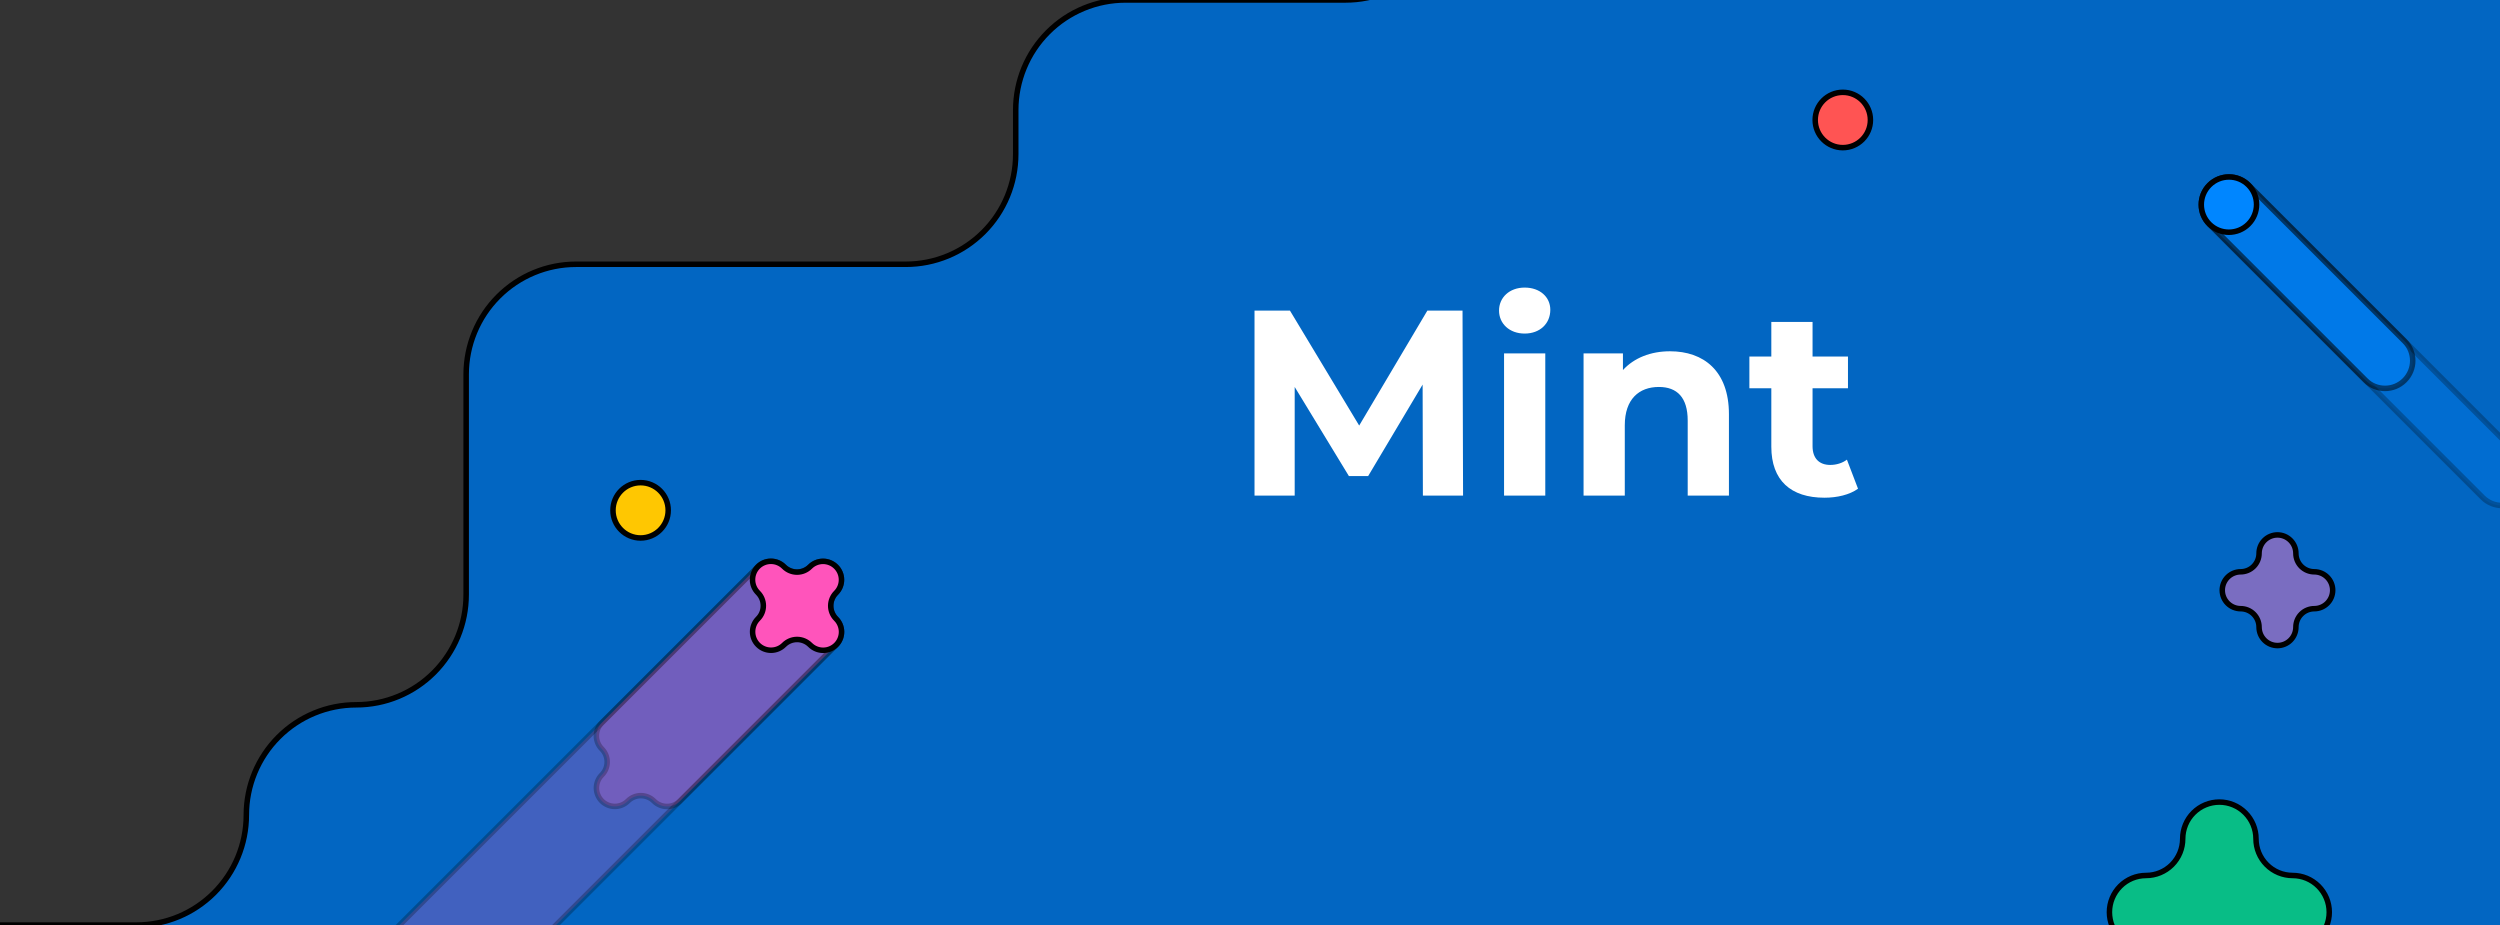 <svg width="227" height="84" viewBox="0 0 227 84" fill="none" xmlns="http://www.w3.org/2000/svg">
<rect x="0" y="0" width="227" height="84" fill="#333333" stroke="none"/>
<g clip-path="url(#clip0_161_201)">
<g clip-path="url(#clip1_161_201)">
<path d="M157.1 -46.004L142.129 -46.004C139.482 -46.004 136.944 -44.95 135.072 -43.075C133.2 -41.2 132.149 -38.656 132.149 -36.004L132.149 -10.004C132.149 -7.352 131.097 -4.808 129.226 -2.933C127.354 -1.057 124.816 -0.004 122.169 -0.004L102.208 -0.004C99.562 -0.004 97.023 1.05 95.151 2.925C93.279 4.8 92.228 7.344 92.228 9.996L92.228 13.996C92.228 16.648 91.177 19.192 89.305 21.067C87.433 22.942 84.895 23.996 82.248 23.996L52.307 23.996C49.66 23.996 47.122 25.05 45.25 26.925C43.378 28.8 42.327 31.344 42.327 33.996L42.327 53.996C42.327 56.648 41.275 59.192 39.404 61.067C37.532 62.943 34.994 63.996 32.347 63.996C29.7 63.996 27.161 65.05 25.29 66.925C23.418 68.8 22.367 71.344 22.367 73.996C22.367 76.648 21.315 79.192 19.443 81.067C17.572 82.942 15.033 83.996 12.386 83.996L-7.574 83.996C-10.221 83.996 -12.76 85.05 -14.631 86.925C-16.503 88.8 -17.554 91.344 -17.554 93.996C-17.554 96.648 -18.606 99.192 -20.478 101.067C-22.349 102.943 -24.888 103.996 -27.535 103.996L-37.515 103.996C-40.162 103.996 -42.7 105.05 -44.572 106.925C-46.444 108.8 -47.495 111.344 -47.495 113.996L228.08 113.996L228.08 -46.004L157.1 -46.004Z" fill="#0266C2" stroke="black" stroke-width="0.5" stroke-miterlimit="10"/>
<path d="M194.864 86.162C195.746 86.162 196.591 86.513 197.215 87.138C197.838 87.763 198.189 88.61 198.189 89.494V89.494C198.189 89.932 198.276 90.365 198.443 90.77C198.61 91.174 198.855 91.542 199.164 91.852C199.473 92.161 199.839 92.407 200.243 92.574C200.647 92.742 201.08 92.828 201.517 92.828V92.828C202.399 92.828 203.245 92.477 203.869 91.852C204.493 91.226 204.844 90.378 204.844 89.494V89.494C204.844 88.61 205.194 87.763 205.818 87.138C206.441 86.513 207.288 86.162 208.17 86.162V86.162C209.052 86.162 209.898 85.811 210.522 85.186C211.146 84.56 211.497 83.712 211.497 82.828V82.828C211.497 81.944 211.146 81.096 210.522 80.471C209.898 79.845 209.052 79.494 208.17 79.494V79.494C207.288 79.494 206.441 79.143 205.818 78.518C205.194 77.893 204.844 77.046 204.844 76.162C204.844 75.278 204.494 74.43 203.869 73.805C203.245 73.179 202.399 72.828 201.517 72.828V72.828C201.08 72.828 200.647 72.914 200.243 73.082C199.839 73.249 199.473 73.495 199.164 73.805C198.855 74.114 198.61 74.482 198.443 74.886C198.276 75.291 198.189 75.724 198.189 76.162V76.162C198.189 77.046 197.838 77.893 197.215 78.518C196.591 79.143 195.746 79.494 194.864 79.494C193.981 79.494 193.135 79.845 192.511 80.471C191.887 81.096 191.536 81.944 191.536 82.828V82.828C191.536 83.712 191.887 84.56 192.511 85.186C193.135 85.811 193.981 86.162 194.864 86.162V86.162Z" fill="#08BD86" stroke="black" stroke-width="0.5" stroke-linecap="round" stroke-linejoin="round"/>
<path d="M203.452 55.269C203.895 55.269 204.32 55.445 204.633 55.759C204.946 56.073 205.123 56.498 205.123 56.942V56.942C205.123 57.162 205.166 57.38 205.25 57.583C205.334 57.786 205.457 57.971 205.612 58.127C205.767 58.282 205.951 58.406 206.154 58.49C206.357 58.574 206.575 58.617 206.794 58.617V58.617C207.237 58.617 207.662 58.441 207.976 58.127C208.289 57.813 208.466 57.387 208.466 56.942V56.942C208.466 56.498 208.641 56.073 208.955 55.759C209.268 55.445 209.693 55.269 210.136 55.269V55.269C210.579 55.269 211.004 55.092 211.318 54.778C211.631 54.464 211.808 54.038 211.808 53.594V53.594C211.808 53.15 211.631 52.724 211.318 52.41C211.004 52.095 210.579 51.919 210.136 51.919V51.919C209.693 51.919 209.268 51.743 208.955 51.429C208.641 51.115 208.466 50.689 208.466 50.245V50.245C208.466 49.801 208.289 49.375 207.976 49.061C207.662 48.747 207.237 48.57 206.794 48.57C206.575 48.57 206.357 48.614 206.154 48.698C205.951 48.782 205.767 48.905 205.612 49.061C205.457 49.216 205.334 49.401 205.25 49.604C205.166 49.807 205.123 50.025 205.123 50.245V50.245C205.123 50.689 204.946 51.115 204.633 51.429C204.32 51.743 203.895 51.919 203.452 51.919V51.919C203.009 51.919 202.584 52.095 202.27 52.41C201.957 52.724 201.781 53.15 201.781 53.594C201.781 54.038 201.957 54.464 202.27 54.778C202.584 55.092 203.009 55.269 203.452 55.269V55.269Z" fill="#7A6DC1" stroke="black" stroke-width="0.5" stroke-linecap="round" stroke-linejoin="round"/>
<path d="M167.327 8.383C165.943 8.383 164.82 9.507 164.82 10.895C164.82 12.282 165.943 13.406 167.327 13.406C168.712 13.406 169.834 12.282 169.834 10.895C169.834 9.507 168.712 8.383 167.327 8.383Z" fill="#FF5453" stroke="black" stroke-width="0.5" stroke-linecap="round" stroke-linejoin="round"/>
<path d="M58.166 43.824C56.782 43.824 55.659 44.949 55.659 46.336C55.659 47.723 56.782 48.848 58.166 48.848C59.55 48.848 60.673 47.723 60.673 46.336C60.673 44.949 59.55 43.824 58.166 43.824Z" fill="#FFC701" stroke="black" stroke-width="0.5" stroke-miterlimit="10"/>
<path opacity="0.25" d="M73.55 51.458C73.237 51.772 72.811 51.947 72.368 51.947C71.925 51.946 71.499 51.77 71.185 51.456C70.871 51.142 70.445 50.965 70.001 50.965C69.558 50.964 69.132 51.14 68.819 51.454L33.368 86.904C33.055 87.218 32.879 87.643 32.879 88.087C32.88 88.531 33.056 88.956 33.37 89.27C33.684 89.584 33.861 90.01 33.862 90.453C33.862 90.897 33.686 91.322 33.373 91.635C33.059 91.949 32.884 92.374 32.884 92.818C32.885 93.261 33.061 93.687 33.375 94.001C33.689 94.315 34.115 94.492 34.559 94.493C35.003 94.493 35.428 94.317 35.741 94.004C36.055 93.69 36.48 93.514 36.923 93.515C37.367 93.515 37.792 93.692 38.106 94.006C38.42 94.32 38.846 94.497 39.29 94.497C39.733 94.498 40.159 94.322 40.472 94.008L75.923 58.558C76.236 58.244 76.412 57.819 76.412 57.375C76.411 56.931 76.235 56.506 75.921 56.192C75.607 55.878 75.43 55.452 75.43 55.008C75.43 54.565 75.605 54.14 75.918 53.827C76.232 53.513 76.408 53.088 76.407 52.644C76.407 52.2 76.23 51.775 75.916 51.461C75.602 51.147 75.176 50.97 74.732 50.969C74.289 50.969 73.863 51.145 73.55 51.458V51.458Z" fill="#FF54BB" stroke="black" stroke-width="0.5" stroke-linecap="round" stroke-linejoin="round"/>
<path opacity="0.25" d="M73.55 51.458C73.237 51.771 72.812 51.947 72.368 51.947C71.925 51.946 71.499 51.77 71.185 51.456C70.871 51.142 70.445 50.965 70.001 50.965C69.558 50.964 69.132 51.14 68.819 51.453L54.639 65.634C54.325 65.947 54.149 66.373 54.15 66.816C54.15 67.26 54.327 67.686 54.641 68C54.955 68.314 55.132 68.739 55.132 69.183C55.133 69.626 54.957 70.051 54.643 70.365C54.33 70.678 54.154 71.103 54.154 71.547C54.155 71.991 54.332 72.417 54.646 72.731C54.96 73.045 55.386 73.222 55.829 73.222C56.273 73.222 56.698 73.047 57.012 72.733C57.325 72.42 57.751 72.244 58.194 72.244C58.637 72.245 59.063 72.422 59.377 72.736C59.691 73.05 60.117 73.226 60.56 73.227C61.004 73.227 61.429 73.051 61.743 72.738L75.923 58.558C76.237 58.244 76.412 57.819 76.412 57.375C76.412 56.931 76.235 56.505 75.921 56.191C75.607 55.877 75.43 55.452 75.43 55.008C75.43 54.565 75.605 54.14 75.918 53.827C76.232 53.513 76.408 53.088 76.407 52.644C76.407 52.2 76.23 51.775 75.916 51.46C75.602 51.146 75.176 50.97 74.733 50.969C74.289 50.969 73.863 51.145 73.55 51.458V51.458Z" fill="#FF54BB" stroke="black" stroke-width="0.5" stroke-linecap="round" stroke-linejoin="round"/>
<path d="M73.55 51.458C73.237 51.772 72.812 51.947 72.368 51.947C71.925 51.946 71.499 51.77 71.185 51.456V51.456C70.871 51.142 70.445 50.965 70.001 50.965C69.558 50.964 69.132 51.14 68.819 51.453V51.453C68.505 51.767 68.329 52.192 68.33 52.636C68.33 53.08 68.507 53.506 68.821 53.82V53.82C69.135 54.134 69.312 54.559 69.312 55.002C69.313 55.446 69.137 55.871 68.823 56.184V56.184C68.668 56.34 68.545 56.524 68.462 56.727C68.378 56.93 68.334 57.147 68.335 57.367C68.335 57.587 68.378 57.804 68.463 58.008C68.547 58.211 68.67 58.395 68.826 58.551V58.551C68.981 58.706 69.166 58.83 69.369 58.914C69.572 58.998 69.79 59.042 70.009 59.042C70.229 59.042 70.447 58.999 70.65 58.915C70.853 58.831 71.037 58.708 71.192 58.553V58.553C71.505 58.24 71.931 58.064 72.374 58.064C72.817 58.065 73.243 58.242 73.557 58.555V58.555C73.871 58.869 74.297 59.046 74.74 59.047C75.184 59.047 75.609 58.871 75.923 58.558V58.558C76.237 58.244 76.412 57.819 76.412 57.375C76.411 56.931 76.235 56.506 75.921 56.191V56.191C75.607 55.878 75.43 55.452 75.43 55.008C75.43 54.565 75.605 54.14 75.918 53.827V53.827C76.232 53.513 76.408 53.088 76.407 52.644C76.407 52.2 76.23 51.775 75.916 51.461V51.461C75.602 51.147 75.176 50.97 74.732 50.969C74.289 50.969 73.863 51.145 73.55 51.458V51.458Z" fill="#FF54BB" stroke="black" stroke-width="0.5" stroke-linecap="round" stroke-linejoin="round"/>
<path opacity="0.25" d="M200.61 20.354L225.426 45.169C226.405 46.148 227.993 46.146 228.974 45.165C229.955 44.184 229.957 42.596 228.978 41.617L204.162 16.801C203.183 15.822 201.595 15.824 200.614 16.805C199.633 17.786 199.631 19.375 200.61 20.354Z" fill="#0086FF" stroke="black" stroke-width="0.5" stroke-linecap="round" stroke-linejoin="round"/>
<path opacity="0.5" d="M200.61 20.354L214.791 34.534C215.77 35.513 217.358 35.511 218.339 34.53C219.32 33.55 219.322 31.961 218.343 30.982L204.163 16.802C203.184 15.823 201.595 15.824 200.614 16.805C199.633 17.786 199.632 19.375 200.61 20.354Z" fill="#0086FF" stroke="black" stroke-width="0.5" stroke-linecap="round" stroke-linejoin="round"/>
<path d="M204.162 16.801C203.183 15.822 201.594 15.824 200.613 16.805C199.633 17.785 199.631 19.374 200.61 20.353C201.589 21.332 203.178 21.331 204.158 20.35C205.139 19.369 205.141 17.78 204.162 16.801Z" fill="#0086FF" stroke="black" stroke-width="0.5" stroke-linecap="round" stroke-linejoin="round"/>
</g>
<path d="M132.846 45L132.798 28.2H129.606L123.414 38.64L117.126 28.2H113.91V45H117.558V35.136L122.478 43.224H124.23L129.174 34.92L129.198 45H132.846ZM138.44 30.288C139.832 30.288 140.768 29.376 140.768 28.128C140.768 26.976 139.832 26.112 138.44 26.112C137.048 26.112 136.112 27.024 136.112 28.2C136.112 29.376 137.048 30.288 138.44 30.288ZM136.568 45H140.312V32.088H136.568V45ZM151.635 31.896C149.883 31.896 148.371 32.496 147.363 33.6V32.088H143.787V45H147.531V38.616C147.531 36.24 148.827 35.136 150.627 35.136C152.283 35.136 153.243 36.096 153.243 38.184V45H156.987V37.608C156.987 33.672 154.683 31.896 151.635 31.896ZM167.7 41.736C167.292 42.048 166.74 42.216 166.188 42.216C165.18 42.216 164.58 41.616 164.58 40.512V35.256H167.796V32.376H164.58V29.232H160.836V32.376H158.844V35.256H160.836V40.56C160.836 43.632 162.612 45.192 165.66 45.192C166.812 45.192 167.94 44.928 168.708 44.376L167.7 41.736Z" fill="white"/>
</g>
<defs>
<clipPath id="clip0_161_201">
<rect width="245" height="84" fill="white"/>
</clipPath>
<clipPath id="clip1_161_201">
<rect width="257" height="174.556" fill="white" transform="translate(227 127.555) rotate(-180)"/>
</clipPath>
</defs>
</svg>
